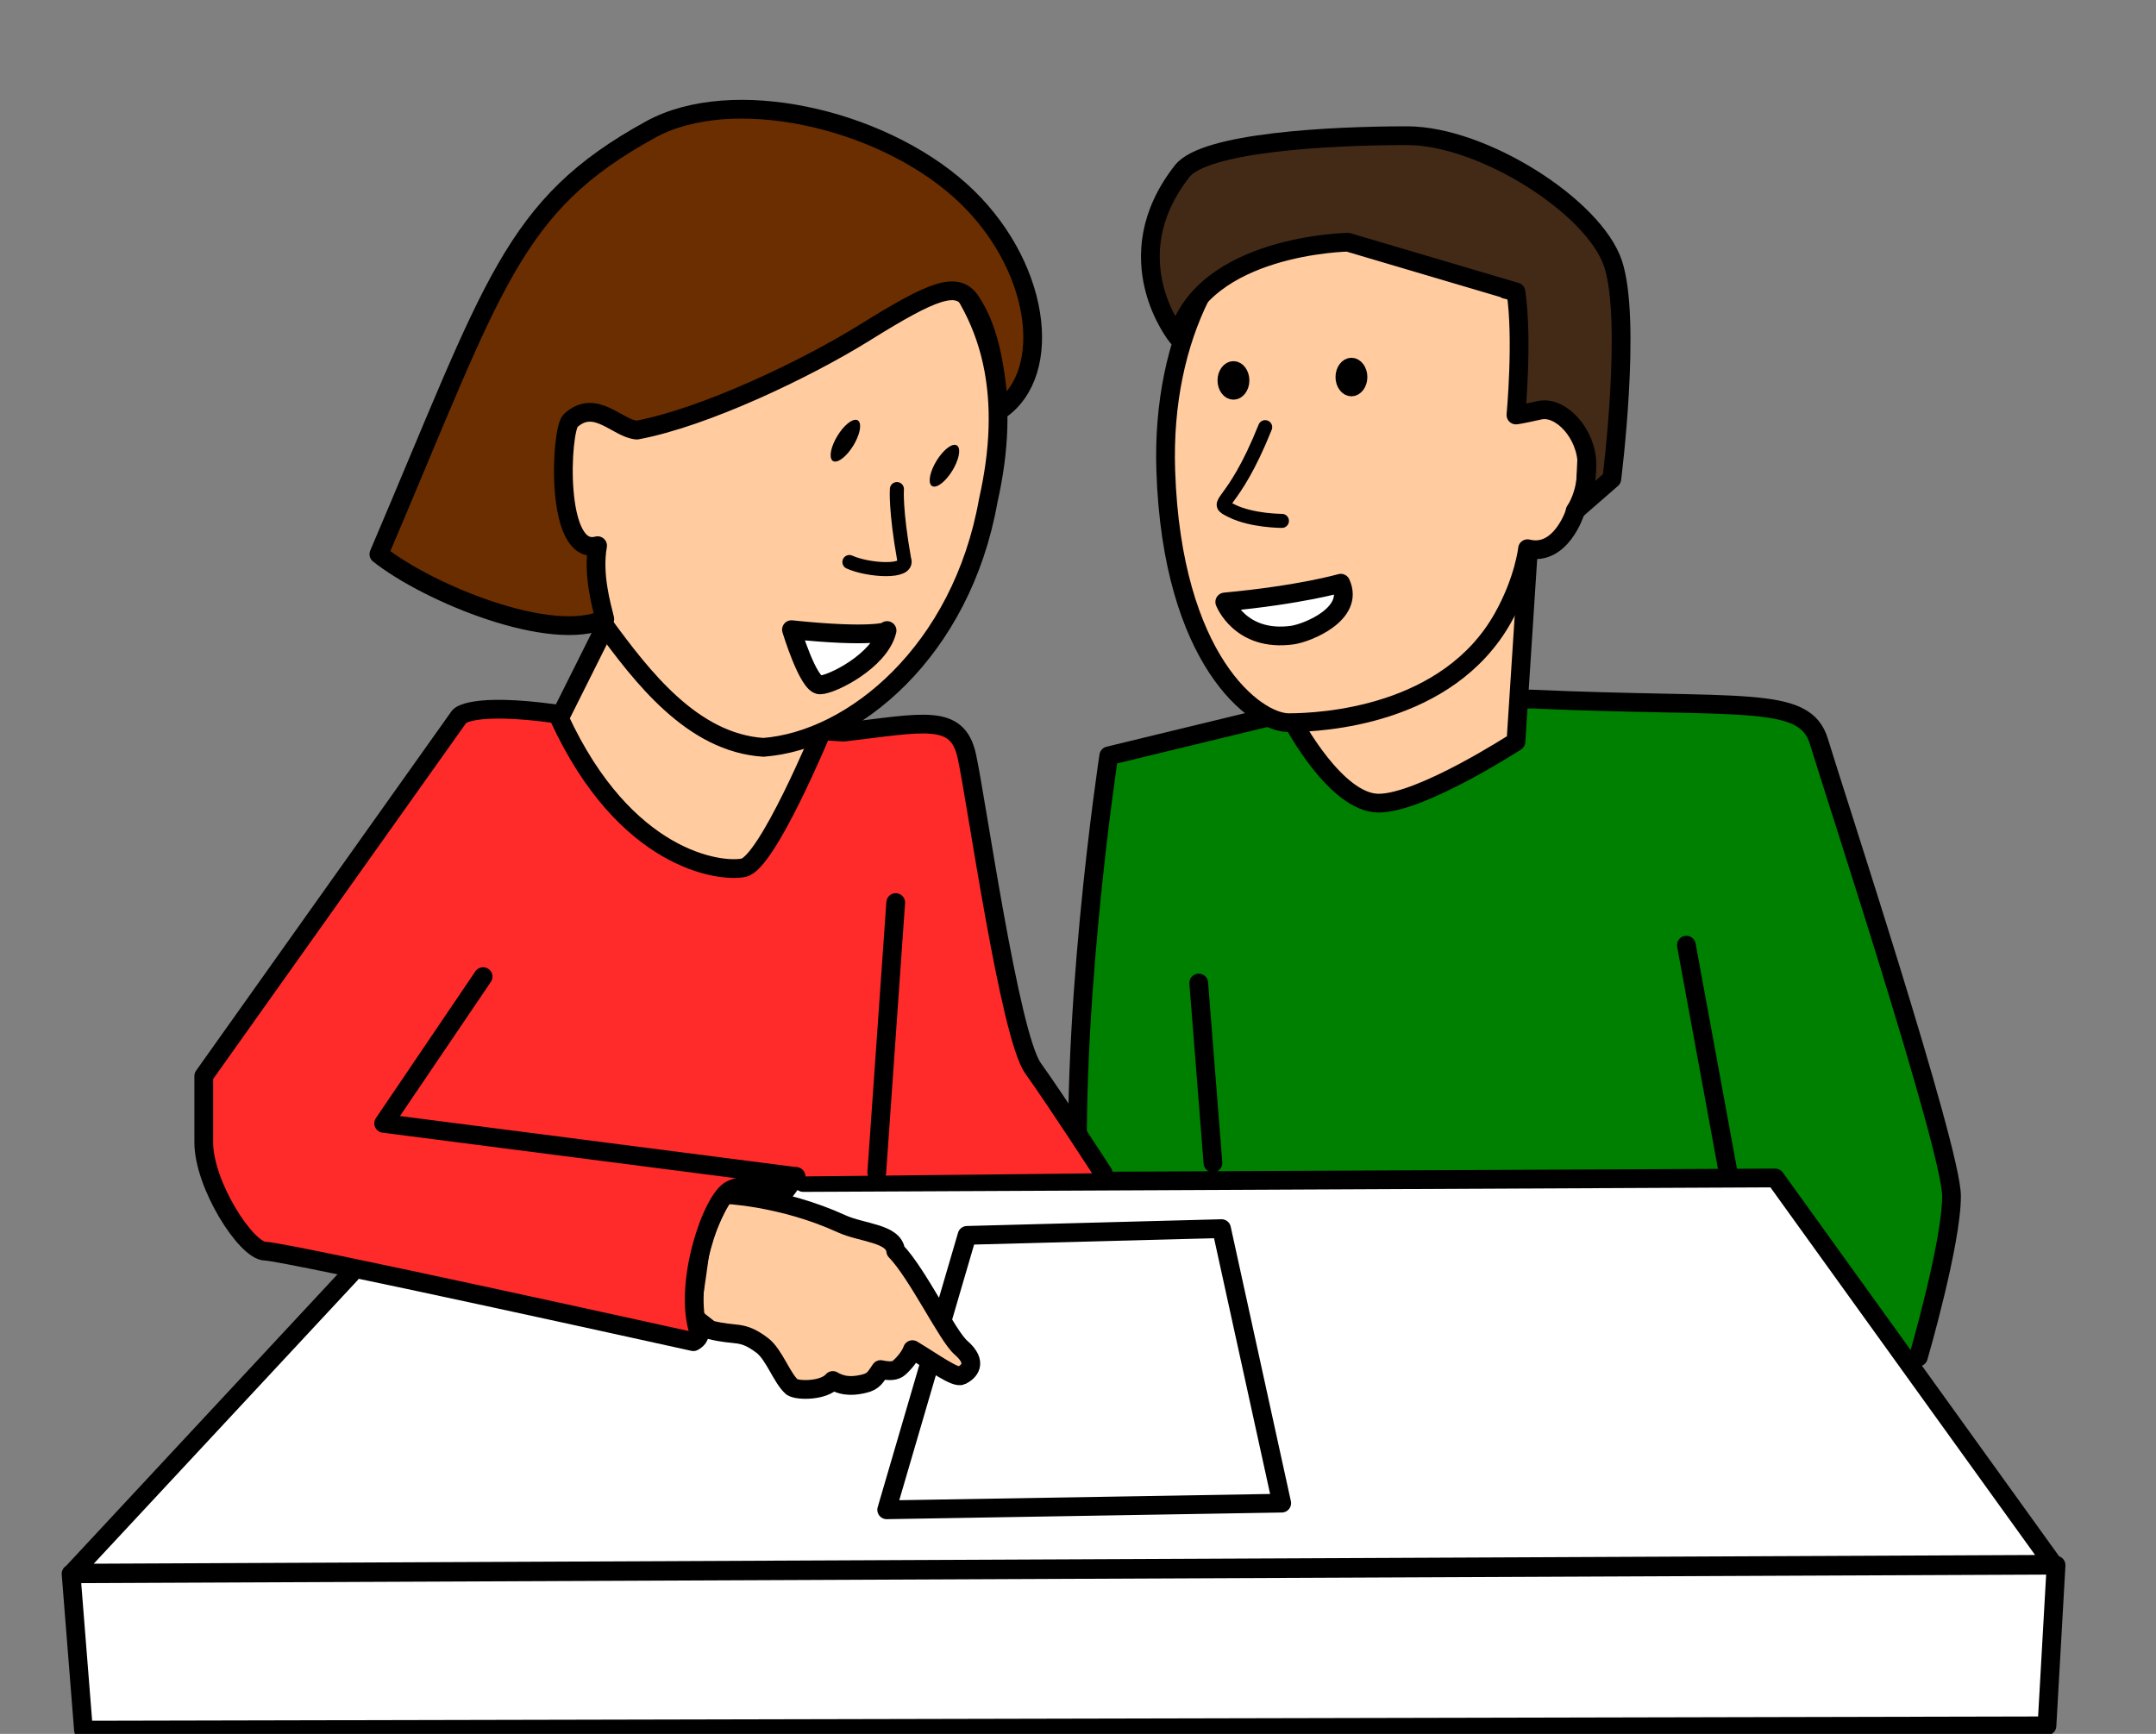 <svg xmlns="http://www.w3.org/2000/svg" viewBox="0 0 230 185"><rect x="0" y="0" width="230" height="185" fill="#808080" stroke="none"/><g stroke="#000" stroke-linecap="round" stroke-linejoin="round" stroke-dashoffset="1.5"><g color="#000" stroke-width="2"><path d="M115.252 131.05c-1.515-20.709 3.03-50.407 3.03-50.407l16.668-4.04 28.285-2.02c22.728 1.01 29.294-.506 30.81 4.545 1.514 5.05 14.141 43.437 14.141 48.487 0 5.051-3.535 17.173-3.535 17.173" style="marker:none" fill="green" overflow="visible"/><path d="M179.902 100.846l4.546 24.75M127.88 104.887l1.515 19.193" style="marker:none" fill="none" overflow="visible"/></g><path style="marker:none" d="M162.982 59.683l-1.263 19.445s-10.101 6.566-14.647 6.566c-4.546 0-9.091-8.586-9.091-8.586" color="#000" fill="#ffcb9f" stroke-width="2" overflow="visible"/><path d="M138.539 20.577c-8.52 4.163-14.655 15.22-14.177 29.64.67 20.249 9.578 26.89 13.114 26.89 3.535 0 16.965-.708 22.85-11.172 2.274-4.04 2.63-7.39 2.63-7.39 3.562.885 5.077-3.913 5.077-3.913l1.05-1.681.884-18.446-8.571-11.428z" style="marker:none" color="#000" fill="#ffcb9f" stroke-width="2" overflow="visible"/><path transform="matrix(.42 0 0 .467 -.267 -170.664)" d="M315.714 452.362c0 1.184-.8 2.143-1.785 2.143-.987 0-1.786-.96-1.786-2.143 0-1.183.8-2.143 1.786-2.143s1.785.96 1.785 2.143z" stroke-width="4.517"/><path transform="matrix(.42 0 0 .467 12.32 -171.024)" d="M315.714 452.362c0 1.184-.8 2.143-1.785 2.143-.987 0-1.786-.96-1.786-2.143 0-1.183.8-2.143 1.786-2.143s1.785.96 1.785 2.143z" stroke-width="4.517"/><path d="M130.657 64.228c8.102-.757 12.375-2.002 12.375-2.002 1.515 3.283-3.595 5.322-5.177 5.538-5.556.758-7.198-3.536-7.198-3.536z" style="marker:none" color="#000" fill="#fff" stroke-width="2" overflow="visible"/><path d="M134.967 45.577c-3.571 8.928-5.714 7.857-3.571 8.928 2.143 1.072 5.357 1.072 5.357 1.072" style="marker:none" color="#000" fill="none" stroke-width="1.5" overflow="visible"/><path d="M125.606 35.944c2.778-9.849 18.183-10.101 18.183-10.101l17.93 5.303s-2.525-.631 0 0c.758 5.05 0 13.132 0 13.132s.253 0 2.526-.505c2.273-.505 5.05 2.525 5.05 5.808s-1.262 4.925-1.262 4.925l3.914-3.41s2.147-16.92.126-22.98c-2.02-6.061-13.89-13.638-21.97-13.638-8.082 0-21.558.684-23.991 3.788-7.324 9.344-.506 17.678-.506 17.678z" style="marker:none" color="#000" fill="#432a16" stroke-width="2" overflow="visible"/><g fill="#fff" stroke-width="2"><path d="M7.582 167.92l1.324 16.68 209.462-.46.971-17.14-211.757.92zM85.683 126.17l103.694-.485 29.67 41.22-211.354.948 29.726-31.94"/><path d="M103.162 131.81l-8.57 29.28 42.14-.71-6.42-29.29-27.15.72z"/></g><g><path style="marker:none" d="M73.851 139.727c.279 1.053.367.93 1.906 2.154 2.811.73 3.31-.022 5.548 1.661 1.282.964 2.093 3.497 3.192 4.451.658.42 3.429.407 4.346-.698 1.29.777 2.573.522 3.356.335 1.016-.241 1.196-.712 1.747-1.503.962.203 1.58.165 1.987-.203.682-.617 1.215-1.358 1.405-1.922 2.421 1.467 4.602 3.072 5.231 2.757.758-.38 1.836-1.33-.058-2.972-1.455-1.26-4.613-7.898-6.957-10.315-.195-1.904-3.622-1.913-5.765-2.895-6.404-2.935-12.58-3.14-12.58-3.14s-2.228 3.736-2.606 6.64c-.38 2.904-.73 4.917-.73 4.917" color="#000" fill="#ffcb9f" stroke-width="2" overflow="visible"/><g color="#000" stroke-width="2"><path d="M84.909 125.53l-1.226 1.645s-2.847-1.502-5.676-.24c-2.048.913-5.182 10.164-3.443 15.252.195.571-.597.966-.597.966s-43.644-9.655-45.664-9.655c-2.02 0-6.566-7.071-6.566-11.617v-7.071l27.274-38.386s1.263-1.515 10.354-.252L90 78.118c8.586-1.01 12.121-2.02 13.132 2.525 1.01 4.546 4.545 29.8 7.07 33.335 2.526 3.536 7.49 11.204 7.49 11.204" style="marker:none" fill="#ff2a2a" overflow="visible"/><path d="M93.534 125.09l2.02-28.79" style="marker:none" fill="#fff" overflow="visible"/><path d="M51.537 104.203L40.93 119.861l43.979 5.67" style="marker:none" fill="#ff2a2a" overflow="visible"/></g><path style="marker:none" d="M87.65 78.066s-5.809 14.016-8.334 14.52c-2.526.506-12.627-.757-19.638-15.949l4.562-9.126" color="#000" fill="#ffcb9f" stroke-width="2" overflow="visible"/><path d="M105.43 53.387c-2.855 16.115-14.42 25.617-23.987 26.352-7.597-.492-12.96-7.548-17.078-13.173-3.077-4.204-2.404-3.69-3.809-9.235-1.062-12.654-9.722-26.364 1.914-31.653 11.788-5.79 26.803-8.94 36.185.384 7.726 7.375 9.147 16.807 6.775 27.325z" style="marker:none" color="#000" fill="#ffcb9f" stroke-width="2" overflow="visible"/><path transform="matrix(.166 .102 -.243 .398 147.997 -165.042)" d="M315.714 452.362c0 1.184-.8 2.143-1.785 2.143-.987 0-1.786-.96-1.786-2.143 0-1.183.8-2.143 1.786-2.143s1.785.96 1.785 2.143z" stroke-width="6.63"/><path transform="matrix(.166 .102 -.243 .398 158.564 -162.371)" d="M315.714 452.362c0 1.184-.8 2.143-1.785 2.143-.987 0-1.786-.96-1.786-2.143 0-1.183.8-2.143 1.786-2.143s1.785.96 1.785 2.143z" stroke-width="6.63"/><path d="M90.614 59.968c1.962.895 6.43 1.214 5.84-.28-.951-5.361-.772-7.504-.772-7.504" fill="none" stroke-width="1.5"/><path d="M84.432 67.184c8.571.893 10.178.178 10.178.178s.05-.194 0 0c-.823 3.178-5.893 5.715-7.143 5.715s-3.035-5.893-3.035-5.893z" style="marker:none" color="#000" fill="#fff" stroke-width="2" overflow="visible"/><path d="M67.938 45.892c7.19-1.34 17.99-6.473 24.332-10.419 7.26-4.517 9.824-5.523 11.283-3.329 1.777 2.67 2.606 6.225 3.026 11.683 6.012-4.02 4.362-15.877-4.16-23.512-8.675-7.77-24.355-11.244-33-6.504-14.832 8.131-16.662 16.407-29 45.32 5.355 4.225 18.465 9.568 24.099 6.915-.353-1.453-1.318-4.753-.768-7.824-4.605 1.27-3.942-12.366-2.875-13.346 2.624-2.41 4.963.852 7.063 1.016z" style="marker:none" color="#000" fill="#6b2e00" stroke-width="2" overflow="visible"/></g></g></svg>